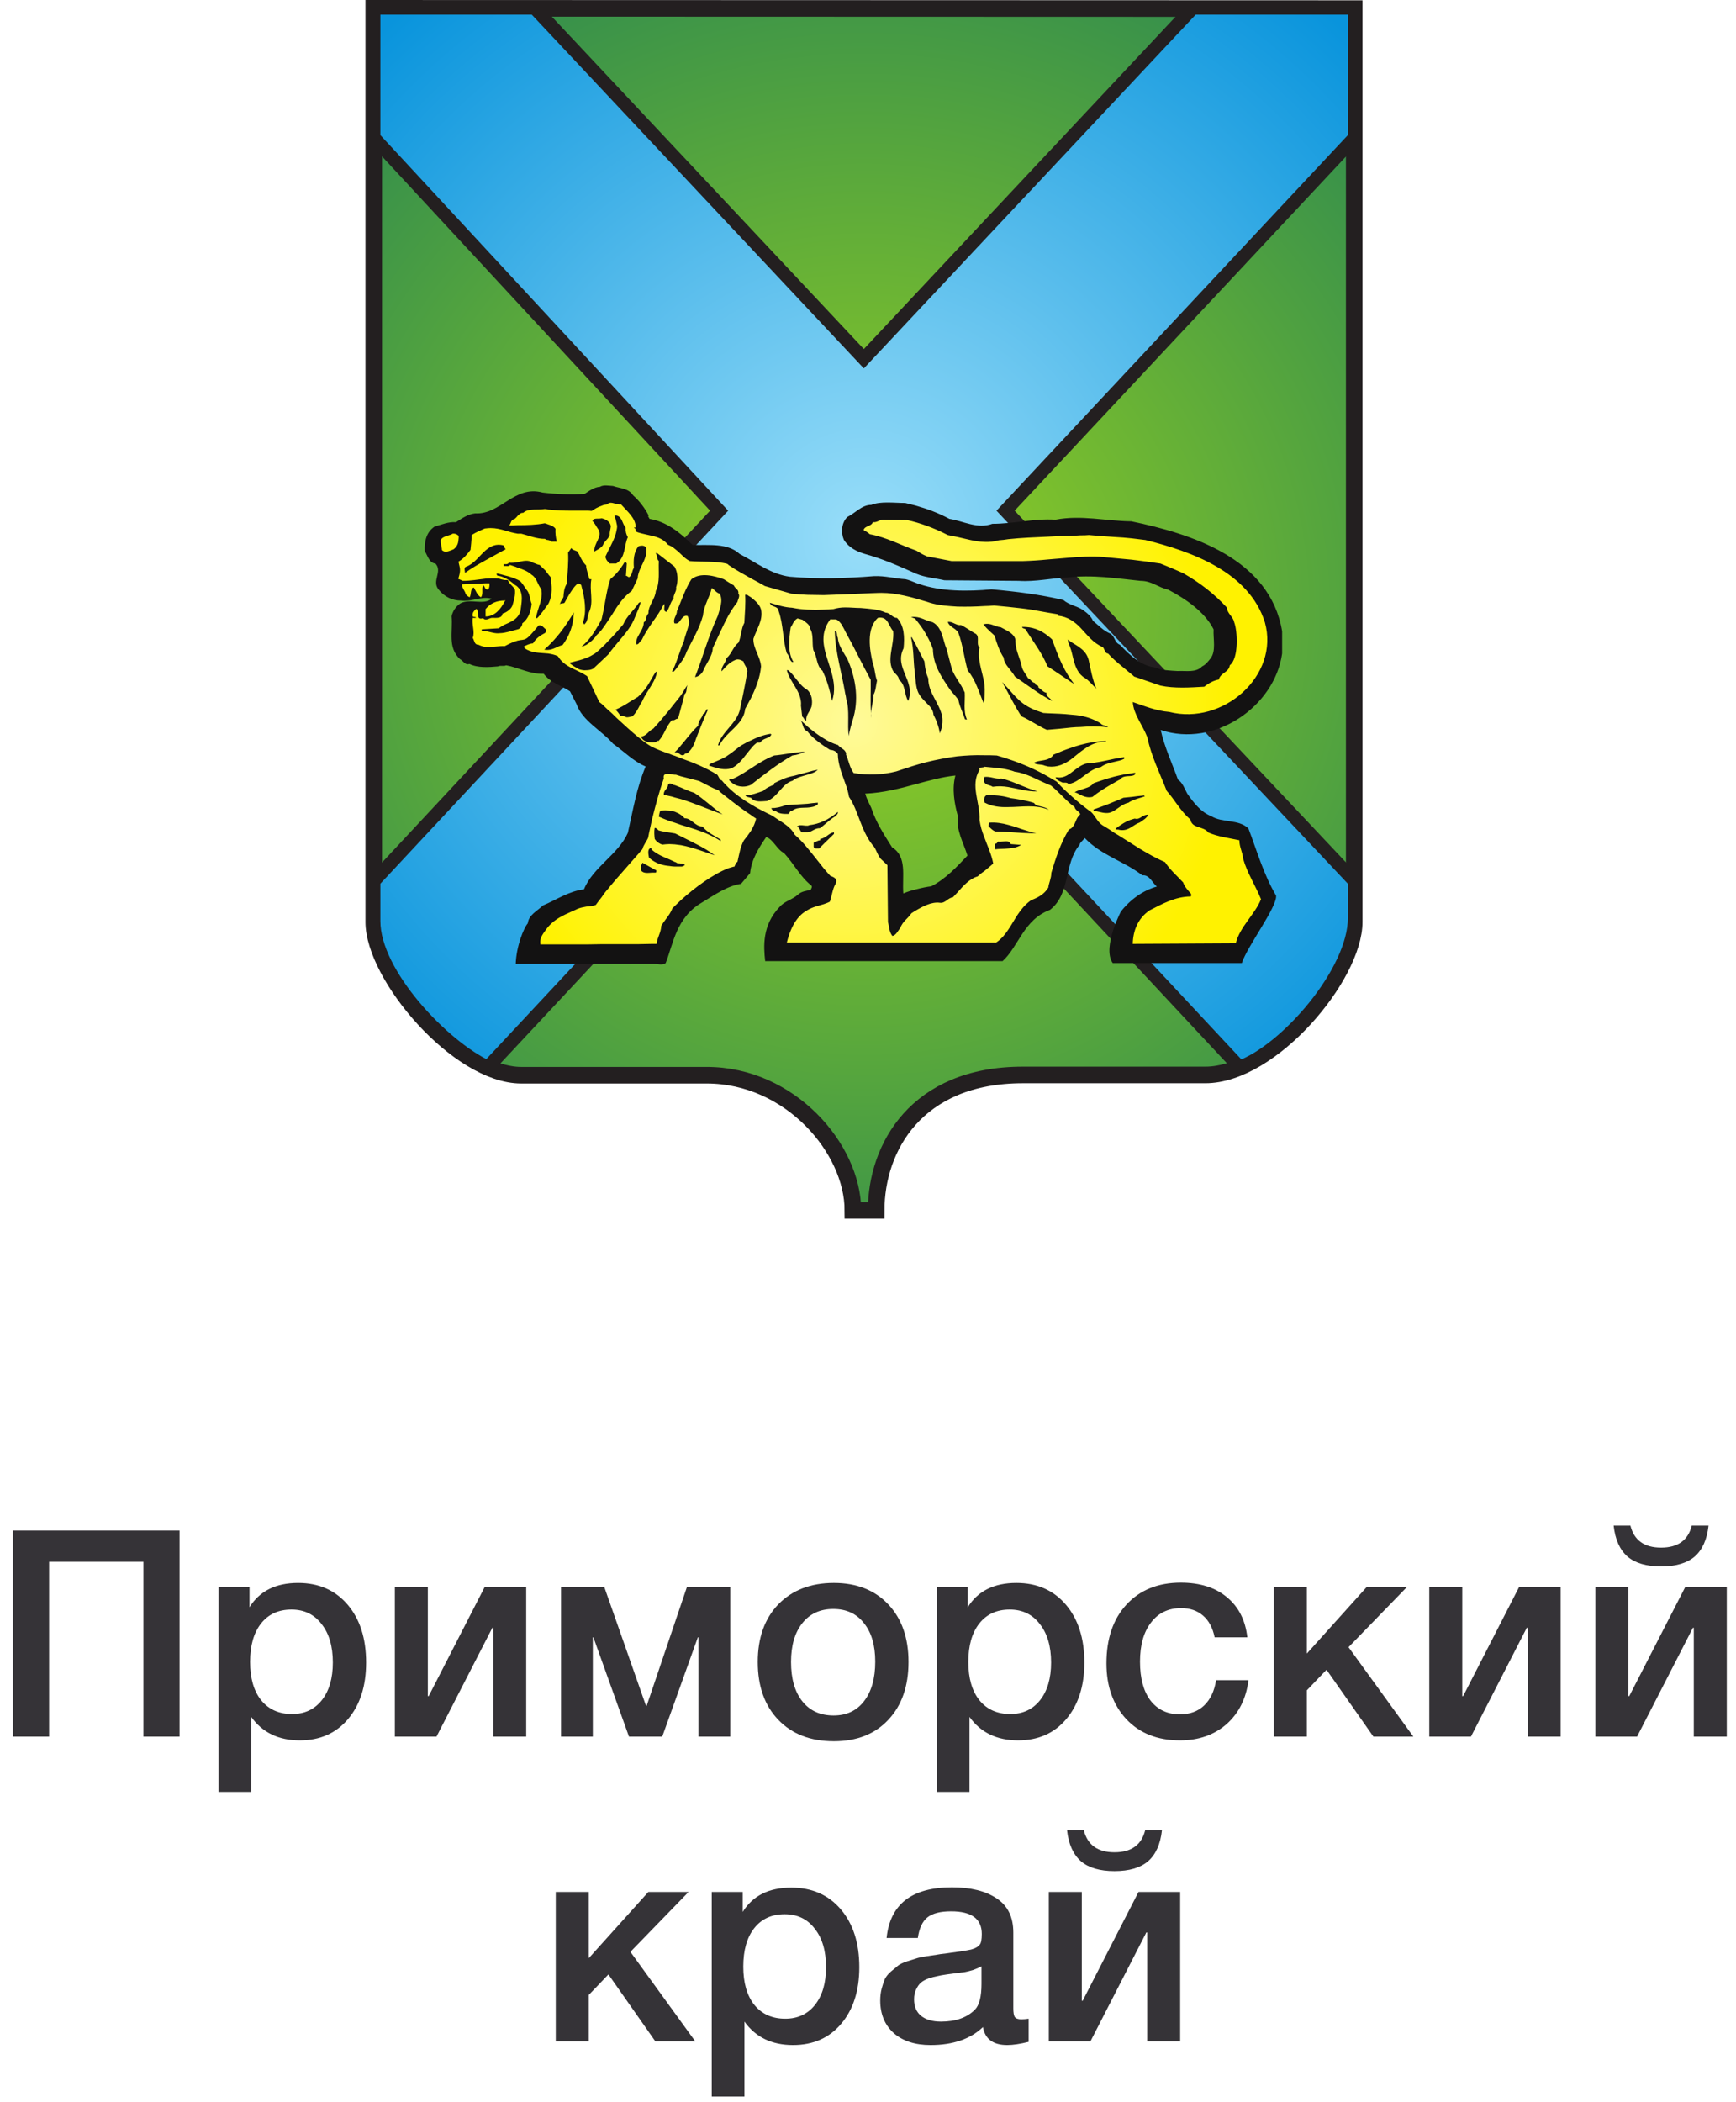 <svg width="114" height="138" viewBox="0 0 114 138" fill="none" xmlns="http://www.w3.org/2000/svg">
<path d="M11.793 100.472V114H9.418V102.524H3.224V114H0.849V100.472H11.793Z" fill="#353337"/>
<path d="M16.385 104.196V105.507C17.044 104.443 18.108 103.911 19.577 103.911C20.932 103.911 22.015 104.386 22.826 105.336C23.637 106.286 24.042 107.553 24.042 109.136C24.042 110.681 23.643 111.923 22.845 112.86C22.059 113.785 21.008 114.247 19.691 114.247C18.297 114.247 17.233 113.734 16.499 112.708V117.629H14.352V104.196H16.385ZM19.14 105.659C18.291 105.659 17.626 105.963 17.145 106.571C16.663 107.179 16.423 108.021 16.423 109.098C16.423 110.162 16.663 110.998 17.145 111.606C17.639 112.214 18.317 112.518 19.178 112.518C20.001 112.518 20.654 112.214 21.135 111.606C21.616 110.998 21.857 110.175 21.857 109.136C21.857 108.072 21.61 107.23 21.116 106.609C20.634 105.976 19.976 105.659 19.14 105.659Z" fill="#353337"/>
<path d="M28.665 114H25.929V104.196H28.095V111.34H28.152L31.819 104.196H34.555V114H32.389V106.856H32.332L28.665 114Z" fill="#353337"/>
<path d="M38.929 114H36.839V104.196H39.689L42.425 111.986H42.463L45.104 104.196H47.954V114H45.864V107.483H45.826L43.489 114H41.304L38.967 107.483H38.929V114Z" fill="#353337"/>
<path d="M54.758 103.911C56.253 103.911 57.444 104.38 58.33 105.317C59.217 106.254 59.66 107.515 59.66 109.098C59.66 110.694 59.217 111.961 58.33 112.898C57.456 113.835 56.266 114.304 54.758 114.304C53.225 114.304 52.01 113.835 51.11 112.898C50.211 111.961 49.761 110.694 49.761 109.098C49.761 107.515 50.211 106.254 51.11 105.317C52.022 104.38 53.238 103.911 54.758 103.911ZM56.734 106.552C56.253 105.931 55.581 105.621 54.72 105.621C53.859 105.621 53.181 105.931 52.687 106.552C52.193 107.173 51.946 108.021 51.946 109.098C51.946 110.2 52.193 111.061 52.687 111.682C53.181 112.303 53.865 112.613 54.739 112.613C55.588 112.613 56.253 112.303 56.734 111.682C57.228 111.049 57.475 110.181 57.475 109.079C57.475 108.002 57.228 107.16 56.734 106.552Z" fill="#353337"/>
<path d="M63.551 104.196V105.507C64.21 104.443 65.273 103.911 66.743 103.911C68.098 103.911 69.181 104.386 69.992 105.336C70.802 106.286 71.208 107.553 71.208 109.136C71.208 110.681 70.809 111.923 70.011 112.86C69.225 113.785 68.174 114.247 66.857 114.247C65.463 114.247 64.4 113.734 63.665 112.708V117.629H61.518V104.196H63.551ZM66.306 105.659C65.457 105.659 64.792 105.963 64.311 106.571C63.83 107.179 63.589 108.021 63.589 109.098C63.589 110.162 63.83 110.998 64.311 111.606C64.805 112.214 65.483 112.518 66.344 112.518C67.167 112.518 67.82 112.214 68.301 111.606C68.782 110.998 69.023 110.175 69.023 109.136C69.023 108.072 68.776 107.23 68.282 106.609C67.8 105.976 67.142 105.659 66.306 105.659Z" fill="#353337"/>
<path d="M81.987 110.295C81.835 111.498 81.354 112.461 80.543 113.183C79.732 113.892 78.713 114.247 77.484 114.247C76.015 114.247 74.843 113.785 73.969 112.86C73.095 111.923 72.658 110.7 72.658 109.193C72.658 107.572 73.095 106.286 73.969 105.336C74.856 104.373 76.046 103.892 77.541 103.892C78.795 103.892 79.802 104.209 80.562 104.842C81.335 105.475 81.784 106.356 81.911 107.483H79.764C79.637 106.862 79.384 106.387 79.004 106.058C78.624 105.729 78.143 105.564 77.56 105.564C76.724 105.564 76.065 105.881 75.584 106.514C75.103 107.135 74.862 107.99 74.862 109.079C74.862 110.168 75.09 111.017 75.546 111.625C76.015 112.233 76.661 112.537 77.484 112.537C78.13 112.537 78.656 112.347 79.061 111.967C79.479 111.574 79.745 111.017 79.859 110.295H81.987Z" fill="#353337"/>
<path d="M92.811 114H90.189L87.111 109.611L85.819 110.96V114H83.653V104.196H85.819V108.547L89.733 104.196H92.374L88.555 108.129L92.811 114Z" fill="#353337"/>
<path d="M96.594 114H93.858V104.196H96.024V111.34H96.081L99.748 104.196H102.484V114H100.318V106.856H100.261L96.594 114Z" fill="#353337"/>
<path d="M112.197 100.149C112.096 101.061 111.792 101.739 111.285 102.182C110.778 102.613 110.044 102.828 109.081 102.828C108.118 102.828 107.384 102.613 106.877 102.182C106.37 101.739 106.066 101.061 105.965 100.149H107.067C107.308 101.112 107.979 101.593 109.081 101.593C110.183 101.593 110.854 101.112 111.095 100.149H112.197ZM107.504 114H104.768V104.196H106.934V111.34H106.991L110.658 104.196H113.394V114H111.228V106.856H111.171L107.504 114Z" fill="#353337"/>
<path d="M45.654 134H43.032L39.954 129.611L38.662 130.96V134H36.496V124.196H38.662V128.547L42.576 124.196H45.217L41.398 128.129L45.654 134Z" fill="#353337"/>
<path d="M48.772 124.196V125.507C49.431 124.443 50.495 123.911 51.964 123.911C53.319 123.911 54.402 124.386 55.213 125.336C56.024 126.286 56.429 127.553 56.429 129.136C56.429 130.681 56.03 131.923 55.232 132.86C54.447 133.785 53.395 134.247 52.078 134.247C50.685 134.247 49.621 133.734 48.886 132.708V137.629H46.739V124.196H48.772ZM51.527 125.659C50.678 125.659 50.013 125.963 49.532 126.571C49.051 127.179 48.81 128.021 48.81 129.098C48.81 130.162 49.051 130.998 49.532 131.606C50.026 132.214 50.704 132.518 51.565 132.518C52.388 132.518 53.041 132.214 53.522 131.606C54.003 130.998 54.244 130.175 54.244 129.136C54.244 128.072 53.997 127.23 53.503 126.609C53.022 125.976 52.363 125.659 51.527 125.659Z" fill="#353337"/>
<path d="M58.221 127.217C58.449 125 59.881 123.892 62.515 123.892C63.744 123.892 64.719 124.133 65.441 124.614C66.176 125.095 66.543 125.843 66.543 126.856V131.834C66.543 132.113 66.575 132.303 66.638 132.404C66.714 132.505 66.854 132.556 67.056 132.556C67.208 132.556 67.373 132.543 67.55 132.518V134.038C66.993 134.177 66.524 134.247 66.144 134.247C65.22 134.247 64.688 133.854 64.548 133.069C63.725 133.854 62.579 134.247 61.109 134.247C60.096 134.247 59.292 133.987 58.696 133.468C58.101 132.936 57.803 132.22 57.803 131.321C57.803 131.042 57.835 130.783 57.898 130.542C57.962 130.301 58.031 130.092 58.107 129.915C58.196 129.738 58.329 129.573 58.506 129.421C58.696 129.269 58.848 129.142 58.962 129.041C59.089 128.94 59.285 128.845 59.551 128.756C59.83 128.667 60.033 128.604 60.159 128.566C60.299 128.515 60.533 128.465 60.862 128.414C61.192 128.363 61.407 128.332 61.508 128.319C61.622 128.294 61.85 128.262 62.192 128.224C62.965 128.123 63.491 128.04 63.769 127.977C64.048 127.901 64.238 127.793 64.339 127.654C64.428 127.553 64.472 127.318 64.472 126.951C64.472 125.963 63.801 125.469 62.458 125.469C61.749 125.469 61.23 125.602 60.9 125.868C60.571 126.134 60.362 126.584 60.273 127.217H58.221ZM64.453 129.079C64.289 129.168 64.099 129.25 63.883 129.326C63.668 129.389 63.491 129.434 63.351 129.459C63.225 129.472 63.016 129.497 62.724 129.535C62.446 129.573 62.262 129.598 62.173 129.611C61.907 129.649 61.698 129.687 61.546 129.725C61.394 129.75 61.204 129.801 60.976 129.877C60.761 129.953 60.59 130.048 60.463 130.162C60.349 130.263 60.248 130.409 60.159 130.599C60.071 130.776 60.026 130.992 60.026 131.245C60.026 131.714 60.178 132.075 60.482 132.328C60.799 132.581 61.236 132.708 61.793 132.708C62.756 132.708 63.497 132.448 64.016 131.929C64.308 131.638 64.453 131.074 64.453 130.238V129.079Z" fill="#353337"/>
<path d="M76.303 120.149C76.202 121.061 75.898 121.739 75.391 122.182C74.884 122.613 74.15 122.828 73.187 122.828C72.224 122.828 71.49 122.613 70.983 122.182C70.476 121.739 70.172 121.061 70.071 120.149H71.173C71.414 121.112 72.085 121.593 73.187 121.593C74.289 121.593 74.96 121.112 75.201 120.149H76.303ZM71.61 134H68.874V124.196H71.04V131.34H71.097L74.764 124.196H77.5V134H75.334V126.856H75.277L71.61 134Z" fill="#353337"/>
<g clip-path="url(#clip0_4_2)">
<path d="M24.544 60.521C24.544 64.048 30.088 70.582 34.228 70.582H46.413C51.885 70.582 56.007 75.407 56.007 79.456H57.537C57.537 75.352 60.166 70.565 67.168 70.565H79.156C83.51 70.565 88.929 64.048 88.929 60.521V0.564L24.544 0.545V60.521Z" fill="url(#paint0_radial_4_2)"/>
<path d="M24.544 60.521C24.544 64.048 30.088 70.582 34.227 70.582H46.413C51.885 70.582 56.007 75.407 56.007 79.456H57.537C57.537 75.352 60.166 70.565 67.168 70.565H79.156C83.51 70.565 88.929 64.048 88.929 60.521V0.565L24.544 0.545V60.521Z" stroke="#231F20" stroke-width="1.089" stroke-miterlimit="22.926"/>
<path d="M78.329 0.528L56.727 23.549L35.11 0.528H24.544V9.041L47.223 33.522L24.544 57.839V60.466C24.544 63.941 29.116 68.71 32.033 70.06L56.727 43.619L81.406 70.06C84.501 68.927 88.947 63.778 88.947 60.269V57.839L66.033 33.522L88.947 9.041V0.528H78.329Z" fill="url(#paint1_radial_4_2)"/>
<path d="M81.406 70.06C84.501 68.927 88.947 63.778 88.947 60.269V57.839L66.033 33.523L88.947 9.041V0.528H78.328L56.727 23.549L35.11 0.528H24.544V9.041L47.223 33.523L24.544 57.839V60.467C24.544 63.941 29.116 68.71 32.033 70.06L56.727 43.619L81.406 70.06Z" stroke="#231F20" stroke-width="0.87" stroke-miterlimit="22.926"/>
<path fill-rule="evenodd" clip-rule="evenodd" d="M60.166 37.662V33.198C59.931 33.143 59.697 33.071 59.446 33.018C58.726 33.018 57.824 32.89 57.214 33.143C56.584 33.143 56.169 33.683 55.647 33.935C55.252 34.313 55.215 34.96 55.413 35.43C55.737 35.952 56.259 36.205 56.799 36.365C57.969 36.69 58.942 37.122 60.004 37.59C60.057 37.625 60.111 37.642 60.166 37.662ZM41.572 32.513C41.284 32.045 40.707 32.063 40.257 31.901C39.969 31.883 39.627 31.811 39.395 31.956C39.017 31.973 38.692 32.226 38.387 32.423C37.468 32.475 36.546 32.445 35.632 32.333C33.778 31.829 32.878 33.79 31.203 33.7C30.718 33.755 30.341 34.025 29.943 34.278C29.441 34.24 29.008 34.44 28.541 34.566C27.981 34.943 27.873 35.537 27.893 36.167C28.091 36.51 28.199 36.96 28.594 36.995C29.081 37.517 28.341 38.13 28.793 38.687C29.171 39.172 29.691 39.425 30.286 39.425C31.006 39.514 31.6 39.119 32.283 39.3C31.744 39.767 30.843 39.245 30.213 39.622C29.931 39.82 29.732 40.116 29.656 40.452C29.746 41.494 29.386 42.484 30.196 43.259C30.413 43.366 30.538 43.691 30.826 43.584C31.366 43.853 32.103 43.798 32.698 43.746C32.896 43.656 33.058 43.764 33.238 43.673C34.048 43.816 34.805 44.266 35.705 44.231C36.154 44.826 36.873 45.006 37.432 45.383L37.864 46.229C38.242 47.328 39.52 47.956 40.257 48.821C40.977 49.325 41.607 49.99 42.399 50.315C41.807 51.7 41.572 53.177 41.23 54.672C40.599 56.092 38.925 56.939 38.35 58.379C37.342 58.504 36.55 59.064 35.65 59.441C35.29 59.801 34.715 60.052 34.66 60.611C34.39 60.916 33.903 62.123 33.868 63.276H42.939C43.246 63.276 43.499 63.383 43.714 63.221C44.201 61.996 44.399 60.234 46.071 59.261C46.881 58.774 47.764 58.144 48.663 58.019L49.258 57.317C49.348 56.417 49.815 55.679 50.32 54.94C50.805 55.139 51.003 55.752 51.49 56.002C52.12 56.687 52.552 57.552 53.253 58.109C53.38 58.199 53.272 58.325 53.235 58.414C52.947 58.486 52.642 58.504 52.408 58.721C52.03 59.064 51.508 59.152 51.183 59.549C50.05 60.737 50.14 62.123 50.248 63.093H60.166V58.379C59.877 58.445 59.593 58.535 59.319 58.649C59.229 57.514 59.589 56.237 58.581 55.624C58.059 54.797 57.519 53.97 57.214 53.032C57.069 52.727 56.907 52.421 56.817 52.098C58.024 52.043 59.121 51.755 60.166 51.468V38.272C59.931 38.182 59.714 38.075 59.464 38.022C58.762 37.985 58.132 37.787 57.374 37.822C55.612 37.967 53.685 38.022 51.868 37.86C50.626 37.697 49.653 36.922 48.573 36.365C47.764 35.627 46.576 35.807 45.478 35.772C44.669 34.96 43.767 34.24 42.652 34.06C42.634 33.971 42.509 33.898 42.597 33.845C42.364 33.377 41.986 32.873 41.572 32.513V32.513ZM60.166 38.272C60.237 38.292 60.309 38.327 60.382 38.345C61.804 38.832 63.549 38.832 65.116 38.687C66.736 38.832 68.32 39.03 69.83 39.389C70.227 39.732 70.713 39.767 71.127 40.054C71.38 40.234 71.65 40.452 71.775 40.757C72.135 41.045 72.46 41.404 72.855 41.567C73.215 41.712 73.162 42.179 73.54 42.324C74.205 43.026 74.924 43.709 75.861 43.816C76.311 44.016 76.834 44.016 77.337 44.051C77.896 44.016 78.526 44.179 78.939 43.746C79.174 43.636 79.336 43.421 79.479 43.241C79.876 42.756 79.659 41.944 79.694 41.315C79.119 40.164 77.841 39.3 76.707 38.705C76.041 38.562 75.645 38.13 74.889 38.13C73.325 37.967 71.722 37.715 70.083 37.912C69.02 37.95 68.013 38.202 66.897 38.13L62.019 38.092C61.426 37.95 60.759 37.912 60.166 37.662V33.198C60.921 33.413 61.641 33.683 62.344 34.06C63.279 34.205 64.179 34.745 65.168 34.385C66.59 34.385 67.887 34.025 69.31 34.115C71.002 33.79 72.622 34.205 74.295 34.223C78.273 35.05 83.403 36.672 84.195 41.442V42.899C83.71 46.373 79.766 49.108 76.221 47.921C76.474 49.055 76.959 50.081 77.356 51.178C77.661 51.378 77.787 51.772 77.966 52.098C78.381 52.69 78.866 53.32 79.533 53.572C80.288 54.04 81.316 53.752 81.981 54.382C82.539 55.842 82.971 57.389 83.798 58.794C83.888 59.512 81.891 62.141 81.549 63.221H73.072C72.315 62.159 73.773 59.531 73.594 59.854C74.205 59.064 75.052 58.452 75.969 58.199C75.662 57.947 75.484 57.407 75.015 57.461C73.809 56.525 72.333 56.165 71.235 55.012C71.11 55.174 70.893 55.337 70.893 55.462C69.85 56.705 70.318 58.667 68.95 59.729C67.221 60.359 66.88 62.159 65.836 63.093H60.166V58.379C60.507 58.289 60.849 58.217 61.156 58.181C62.126 57.677 62.848 56.885 63.531 56.165C63.279 55.337 62.776 54.51 62.901 53.572C62.669 52.745 62.506 51.772 62.739 50.91C61.876 51 61.047 51.233 60.166 51.468V38.272Z" fill="#131212"/>
<path d="M39.934 33.053V34.223C40.024 34.295 40.096 34.403 40.114 34.548C40.096 34.745 40.024 34.907 40.041 35.122C40.01 35.19 39.974 35.257 39.934 35.32V36.167C40.149 35.735 40.402 35.302 40.492 34.798V34.367C40.456 34.187 40.419 34.025 40.347 33.845H40.492V33.09C40.361 33.054 40.231 33.003 40.111 33.003C40.048 33.001 39.986 33.019 39.934 33.053V33.053ZM39.879 33.108C39.754 33.125 39.627 33.143 39.519 33.198V34.025C39.664 34.06 39.825 34.116 39.934 34.223V33.053L39.879 33.108ZM40.492 33.845C40.869 33.935 40.852 34.367 41.086 34.637C41.067 34.89 41.122 35.07 41.229 35.267C40.977 35.79 41.086 36.599 40.492 36.977V37.625C40.689 37.409 40.869 37.157 41.014 36.905C41.086 36.87 41.139 36.94 41.159 36.995L41.104 37.805C41.148 37.797 41.184 37.821 41.217 37.845C41.263 37.879 41.304 37.912 41.357 37.859C41.537 37.679 41.499 37.445 41.627 37.282C41.589 36.797 41.607 36.24 41.931 35.86V34.96C41.877 34.943 41.824 34.925 41.769 34.89C41.734 34.835 41.769 34.672 41.627 34.655C41.648 34.62 41.678 34.623 41.706 34.624C41.722 34.626 41.738 34.627 41.751 34.62C41.734 33.99 41.194 33.575 40.779 33.108C40.689 33.125 40.582 33.108 40.492 33.09V33.845ZM38.855 33.54C38.747 33.522 38.62 33.522 38.512 33.522V37.319C38.567 37.556 38.633 37.791 38.71 38.022H38.835C38.692 38.742 38.997 39.515 38.692 40.164C38.602 40.362 38.602 40.612 38.512 40.812V42.144C38.907 41.729 39.214 41.19 39.484 40.704C39.502 40.667 39.502 40.632 39.519 40.595V35.88C39.377 36.023 39.214 36.095 39.034 36.205C38.979 35.645 39.591 35.249 39.287 34.745C39.142 34.548 39.07 34.35 38.907 34.205C38.962 33.971 39.287 34.08 39.502 34.025H39.519V33.198C39.287 33.27 39.07 33.396 38.855 33.54V33.54ZM34.355 33.666C34.21 33.648 34.103 33.755 33.993 33.863V34.475C34.608 34.475 35.2 34.458 35.775 34.35C35.83 34.367 35.902 34.386 35.992 34.423V33.45C35.92 33.432 35.847 33.413 35.775 33.413C35.307 33.503 34.715 33.341 34.355 33.666V33.666ZM35.992 34.423C36.154 34.475 36.37 34.548 36.477 34.71C36.46 34.998 36.497 35.32 36.567 35.555H36.208C36.154 35.483 36.065 35.465 35.992 35.448V37.679C36.027 37.752 36.1 37.805 36.154 37.877C36.244 38.454 36.297 39.03 36.045 39.569C36.027 39.604 36.01 39.622 35.992 39.659V42.414C36.532 41.891 37 41.297 37.414 40.632L37.539 40.434V38.777C37.359 39.03 37.215 39.317 37.072 39.569C36.982 39.642 36.837 39.569 36.765 39.677C36.819 39.444 36.927 39.372 37 39.192C37.017 38.885 37.054 38.58 37.215 38.327C37.27 37.661 37.342 36.87 37.305 36.275L37.522 35.97C37.522 35.987 37.522 35.987 37.539 36.005V33.522C37.023 33.526 36.506 33.501 35.992 33.45V34.423ZM37.539 33.522V36.005C37.612 36.113 37.792 36.13 37.917 36.205C38.097 36.492 38.205 36.852 38.494 37.122C38.494 37.192 38.494 37.247 38.512 37.319V33.522H37.539ZM33.778 34.08C33.526 34.098 33.563 34.423 33.418 34.493C33.598 34.493 33.795 34.493 33.993 34.475V33.863C33.931 33.944 33.858 34.017 33.778 34.08V34.08ZM57.322 34.278C57.195 34.583 56.799 34.493 56.709 34.798C56.854 34.87 56.997 34.96 57.124 35.07C58.204 35.267 59.157 35.79 60.184 36.15C60.489 36.33 60.544 36.383 60.849 36.51V34.512C60.436 34.367 59.986 34.223 59.536 34.133L57.987 34.115C57.754 34.115 57.592 34.313 57.322 34.278V34.278ZM40.492 34.798C40.51 34.71 40.527 34.62 40.527 34.53C40.51 34.475 40.51 34.423 40.492 34.367V34.798ZM60.849 36.51C60.867 36.527 60.886 36.527 60.903 36.527L62.486 36.832H62.866V35.249C62.648 35.213 62.451 35.16 62.236 35.122C61.787 34.889 61.324 34.686 60.849 34.512V36.51ZM31.888 34.69V36.13C32.213 35.86 32.572 35.663 33.075 35.807L33.13 35.952V34.817C32.845 34.736 32.549 34.665 32.221 34.665C32.114 34.665 32.003 34.673 31.888 34.69ZM31.798 34.71C31.456 34.87 31.348 34.89 30.97 35.122C30.988 35.302 30.898 36.077 30.898 36.095C30.683 36.383 30.43 36.69 30.105 36.87C30.196 37.302 30.285 37.392 30.105 37.95V38.002L30.393 38.13C30.916 38.13 31.403 38.039 31.888 37.985V36.779C31.438 37.032 30.988 37.282 30.538 37.607C30.538 37.499 30.43 37.247 30.628 37.192C31.133 37.012 31.474 36.492 31.888 36.13V34.69C31.87 34.69 31.833 34.69 31.798 34.71V34.71ZM33.13 35.952L33.148 35.97L33.203 36.06C33.182 36.078 33.157 36.09 33.13 36.095V37.032C33.237 37.05 33.365 37.032 33.418 36.94C33.616 36.96 33.815 36.94 33.993 36.905V35.032C33.688 34.98 33.418 34.907 33.13 34.817V35.952ZM41.931 35.86C42.184 35.772 42.454 35.807 42.454 36.113C42.454 36.707 42.076 37.122 41.931 37.642V39.587C41.986 39.569 42.022 39.515 42.076 39.532C42.022 39.695 41.986 39.821 41.931 39.965V41.712C42.076 41.442 42.274 41.189 42.274 40.847C42.454 40.794 42.399 40.434 42.579 40.272C42.579 39.965 42.706 39.731 42.831 39.479V35.177C42.544 35.105 42.219 35.05 41.931 34.96V35.86ZM29.728 35.032C29.531 35.177 29.081 35.16 28.936 35.465C28.936 35.717 29.008 35.915 29.026 36.095H29.008C29.241 36.347 29.566 36.13 29.783 36.06C29.998 35.897 30.088 35.699 30.105 35.465V35.16C30.011 35.081 29.917 35.029 29.786 35.029C29.767 35.029 29.748 35.031 29.728 35.032V35.032ZM33.993 35.032V36.905C34.335 36.832 34.677 36.725 35.002 36.94C35.145 36.977 35.272 37.067 35.435 37.085L35.847 37.482C35.885 37.555 35.934 37.621 35.992 37.679V35.448C35.92 35.448 35.847 35.43 35.794 35.375C35.217 35.375 34.75 35.16 34.228 35.032H33.993ZM70.965 35.142V36.563C71.38 36.527 71.775 36.527 72.207 36.545C72.532 36.58 72.855 36.599 73.179 36.635V35.249C72.622 35.213 72.062 35.177 71.505 35.122C71.325 35.142 71.145 35.142 70.965 35.142ZM70.335 35.177V36.599C70.552 36.58 70.749 36.563 70.965 36.563V35.142C70.749 35.16 70.552 35.16 70.335 35.177ZM30.105 35.16V35.465C30.123 35.375 30.123 35.267 30.123 35.16H30.105ZM68.823 35.23V36.725C69.327 36.69 69.83 36.635 70.335 36.599V35.177C69.83 35.177 69.327 35.195 68.823 35.23V35.23ZM42.831 39.479C42.939 39.262 43.049 39.047 43.066 38.795C43.354 38.237 43.228 37.482 43.264 36.832C43.102 36.69 43.191 36.455 43.049 36.312H43.156L43.966 36.94V35.807C43.929 35.79 43.893 35.772 43.857 35.752C43.589 35.412 43.228 35.267 42.831 35.177V39.479ZM66.213 35.393V36.832H67.185C67.732 36.815 68.278 36.78 68.823 36.725V35.23C67.96 35.267 67.078 35.302 66.213 35.393V35.393ZM73.179 36.635L74.332 36.742V35.34C73.948 35.299 73.564 35.269 73.179 35.249V36.635ZM62.866 36.832H64.631V35.572C64.036 35.555 63.441 35.375 62.866 35.249V36.832ZM39.591 35.79C39.572 35.823 39.548 35.853 39.519 35.88V40.595C39.682 39.929 39.772 39.192 39.934 38.507V36.887C39.844 36.797 39.789 36.707 39.754 36.545C39.807 36.42 39.879 36.293 39.934 36.167V35.32C39.807 35.483 39.664 35.59 39.591 35.79V35.79ZM74.332 36.742C74.962 36.815 75.592 36.905 76.204 36.995C76.706 37.193 77.204 37.403 77.696 37.625C78.794 38.255 79.713 38.957 80.576 39.894C80.576 40.272 80.991 40.487 81.046 40.847C81.261 41.369 81.368 43.223 80.756 43.673C80.703 44.141 80.146 44.158 80.038 44.608C79.713 44.663 79.371 44.843 79.083 45.078C78.184 45.131 77.104 45.203 76.204 45.006L74.474 44.411C74.439 44.376 74.386 44.321 74.332 44.286V50.765C74.404 50.748 74.474 50.73 74.547 50.73V50.818C74.494 50.891 74.421 50.91 74.332 50.928V52.312C74.602 52.277 74.871 52.24 75.142 52.222C75.142 52.24 75.159 52.258 75.177 52.277C74.924 52.368 74.602 52.438 74.332 52.565V53.789C74.404 53.772 74.457 53.752 74.512 53.735C74.72 53.794 74.84 53.706 74.979 53.618C75.092 53.546 75.217 53.475 75.411 53.482C75.267 53.735 75.105 53.807 74.854 53.987C74.654 54.06 74.494 54.167 74.332 54.274V55.389C75.034 55.842 75.734 56.255 76.509 56.597C76.814 57.082 77.319 57.514 77.696 57.929C77.787 58.217 78.021 58.451 78.219 58.684C78.201 58.739 78.256 58.811 78.184 58.847C77.156 58.864 76.329 59.334 75.484 59.764C74.727 60.286 74.404 61.096 74.386 61.961L81.153 61.924C81.406 60.844 82.431 59.999 82.808 59.026C82.413 58.072 81.891 57.282 81.638 56.38C81.603 55.949 81.386 55.607 81.386 55.157C80.703 55.012 79.966 54.922 79.353 54.652C79.011 54.202 78.291 54.419 78.166 53.789C77.536 53.267 77.139 52.493 76.617 51.918C76.131 50.675 75.609 49.667 75.339 48.388C75.034 47.596 74.439 46.895 74.386 46.086C75.177 46.353 75.914 46.661 76.779 46.733C80.308 47.633 84.051 44.356 83.061 40.847C82.018 37.553 78.273 36.205 75.214 35.448C74.924 35.412 74.637 35.375 74.332 35.34V36.742ZM65.6 35.465C65.285 35.554 64.958 35.59 64.631 35.572V36.832H66.213V35.393C66.016 35.43 65.818 35.447 65.6 35.465V35.465ZM43.966 36.94L44.288 37.192C44.309 37.212 44.309 37.212 44.309 37.23V36.023C44.201 35.932 44.091 35.86 43.966 35.807V36.94ZM44.309 37.23C44.523 37.589 44.541 38.165 44.398 38.562C44.434 38.705 44.361 38.832 44.309 38.957V40.559C44.361 40.415 44.451 40.307 44.451 40.127C44.541 39.912 44.631 39.695 44.721 39.462V36.383C44.596 36.257 44.451 36.13 44.309 36.023V37.23ZM31.888 36.779V37.985C32.175 37.967 32.465 37.95 32.77 37.985C32.878 38.022 33.003 38.057 33.13 38.075V37.932C32.986 37.859 32.823 37.805 32.662 37.787C32.608 37.732 32.608 37.679 32.625 37.642C32.788 37.679 32.968 37.715 33.13 37.769V37.157H33.075V37.032H33.13V36.095C32.715 36.33 32.303 36.545 31.888 36.779ZM44.721 39.462C44.919 38.957 45.118 38.472 45.406 38.022C46.001 37.553 46.918 37.805 47.529 38.022L47.836 38.219V37.085C47.818 37.05 47.781 37.032 47.746 37.012C46.991 36.815 46.109 36.905 45.298 36.832C45.081 36.725 44.901 36.563 44.721 36.383V39.462ZM39.934 38.507C39.987 38.345 40.024 38.183 40.077 38.022C40.222 37.895 40.366 37.769 40.492 37.625V36.977C40.474 36.977 40.474 36.995 40.456 36.995H40.041L39.934 36.887V38.507ZM47.836 38.219L48.196 38.435C48.25 38.633 48.538 38.687 48.483 38.957C48.628 39.12 48.448 39.354 48.428 39.515C48.213 39.785 48.015 40.092 47.836 40.397V43.079C48.088 42.791 48.178 42.432 48.501 42.179C48.681 41.764 48.663 41.279 48.88 40.884C48.915 40.272 48.97 39.569 48.933 39.047H49.06C49.132 39.102 49.221 39.154 49.312 39.209V37.967C48.808 37.679 48.303 37.409 47.836 37.085V38.219ZM33.257 37.158C33.213 37.155 33.169 37.152 33.13 37.157V37.769C33.427 37.835 33.716 37.931 33.993 38.057V37.264C33.833 37.192 33.653 37.14 33.49 37.085C33.453 37.172 33.355 37.165 33.257 37.158ZM33.993 38.057C34.048 38.092 34.103 38.112 34.155 38.147C34.3 38.292 34.39 38.435 34.553 38.687C34.805 38.939 34.785 39.334 34.912 39.642C34.858 40.127 34.715 40.612 34.3 40.919C34.3 41.082 34.175 41.244 34.048 41.297C34.03 41.297 34.013 41.314 33.993 41.314V42.054C34.533 41.927 34.462 42.179 35.362 41.064C35.595 40.992 35.705 41.224 35.847 41.314C35.847 41.387 35.865 41.494 35.794 41.549C35.488 41.712 35.2 41.891 35.002 42.234C34.767 42.251 34.587 42.341 34.39 42.449C34.42 42.481 34.445 42.517 34.462 42.557C34.912 42.881 35.452 42.844 35.992 42.899V42.664C35.902 42.664 35.83 42.664 35.74 42.647C35.83 42.574 35.902 42.484 35.992 42.414V39.659C35.775 39.947 35.525 40.344 35.255 40.595L35.2 40.542C35.307 39.912 35.685 39.334 35.542 38.669C35.29 38.362 35.255 37.932 34.912 37.732C34.66 37.499 34.335 37.372 33.993 37.264V38.057ZM41.877 37.967L41.482 38.795C41.067 39.084 40.779 39.462 40.492 39.874V41.494C40.636 41.334 40.779 41.154 40.924 40.992C41.159 40.434 41.607 40.092 41.931 39.604V37.642C41.896 37.747 41.878 37.857 41.877 37.967V37.967ZM33.13 38.075H33.345C33.472 38.382 33.688 38.454 33.815 38.705C33.85 39.084 33.76 39.372 33.67 39.677C33.616 39.929 33.365 40.127 33.13 40.234V41.009C33.455 40.865 33.778 40.739 33.993 40.469V38.525C33.941 38.473 33.881 38.431 33.815 38.4C33.598 38.202 33.383 38.039 33.13 37.932V38.075ZM30.088 38.002H30.105V37.95C30.105 37.967 30.105 37.985 30.088 38.002ZM49.312 39.209C49.581 39.424 49.888 39.677 49.978 40.019C50.123 40.722 49.673 41.314 49.473 41.944C49.473 42.611 49.923 43.096 49.978 43.746C49.905 44.501 49.635 45.166 49.312 45.833V48.605C49.708 48.406 50.123 48.246 50.59 48.173C50.733 48.226 50.573 48.281 50.573 48.353C50.355 48.478 50.05 48.516 49.923 48.748C49.892 48.757 49.854 48.754 49.817 48.752C49.768 48.75 49.72 48.747 49.69 48.768C49.546 48.875 49.419 49.002 49.312 49.145V50.441C49.78 50.135 50.248 49.828 50.84 49.595C51.47 49.54 52.192 49.378 52.858 49.343C52.588 49.47 52.372 49.558 52.03 49.595C51.112 50.117 50.175 50.838 49.312 51.521V52.168C49.581 52.115 49.851 52.007 50.123 51.918C50.303 51.72 50.59 51.61 50.84 51.503V51.413C51.273 51.198 51.633 51.018 52.138 50.928C52.443 50.855 52.733 50.765 53.02 50.693V48.011C53.02 47.993 53.02 47.993 53.002 47.993C52.711 47.912 52.739 47.484 52.579 47.292L52.515 47.236C52.539 47.251 52.561 47.27 52.579 47.292C52.724 47.418 52.878 47.547 53.02 47.688V46.913C52.965 47.038 52.93 47.166 52.947 47.308C52.805 47.291 52.805 47.111 52.678 47.038L52.588 46.246H52.605C52.623 45.365 51.85 44.753 51.67 43.996H51.76C52.227 44.376 52.48 44.986 53.002 45.276C53.02 45.276 53.02 45.293 53.02 45.293V40.937C52.93 40.847 52.805 40.775 52.695 40.684L52.372 40.595C52.102 40.739 52.065 40.992 51.922 41.19C51.815 41.944 51.705 42.791 52.102 43.457H52.012C51.815 43.314 51.867 43.079 51.67 42.881C51.4 42.036 51.453 41.027 51.13 40.109C51.093 39.749 50.643 39.894 50.553 39.569C51.04 39.714 51.508 39.874 52.012 39.894C52.344 39.962 52.681 40.004 53.02 40.019V39.047C52.678 39.03 52.317 39.012 51.975 38.974L50.23 38.472C49.923 38.292 49.618 38.13 49.312 37.967V39.209ZM37.539 38.777V40.434L37.684 40.199C37.667 40.542 37.63 40.847 37.539 41.154V43.474C37.864 43.386 38.205 43.314 38.512 43.187V42.324C38.404 42.377 38.297 42.432 38.187 42.449C38.297 42.359 38.404 42.251 38.512 42.144V40.812C38.477 40.884 38.422 40.937 38.367 40.992L38.278 40.865C38.549 40.127 38.386 39.227 38.187 38.489C38.187 38.362 38.062 38.327 37.954 38.292C37.792 38.431 37.652 38.595 37.539 38.777V38.777ZM31.888 38.292V38.652C31.923 38.687 31.978 38.705 32.068 38.687C32.141 38.58 32.158 38.417 32.141 38.292H31.888ZM30.34 38.362C30.34 38.58 30.483 38.742 30.555 38.902C30.573 39.047 30.718 39.154 30.843 39.209C30.97 38.974 30.863 38.669 31.113 38.562C31.24 38.777 31.348 39.084 31.583 39.209C31.763 38.974 31.6 38.633 31.726 38.417C31.816 38.472 31.833 38.58 31.888 38.652V38.292L30.34 38.362ZM33.993 40.469C34.065 40.379 34.12 40.272 34.175 40.127C34.228 39.642 34.425 38.939 33.993 38.525V40.469ZM46.161 40.415C45.928 41.262 45.478 41.999 45.101 42.756C45.014 43.014 44.886 43.257 44.721 43.474V45.636C44.739 45.616 44.739 45.599 44.757 45.581C44.901 45.383 44.991 45.149 45.154 44.968C45.046 45.149 45.136 45.454 44.956 45.563C44.883 45.851 44.811 46.156 44.721 46.463V48.928C45.081 48.516 45.388 48.066 45.856 47.633C45.821 47.328 46.109 47.146 46.161 46.876C46.306 46.841 46.341 46.643 46.413 46.553L46.486 46.589C46.198 47.219 45.963 47.848 45.711 48.478C45.604 48.838 45.459 49.163 45.154 49.433C45.081 49.47 44.974 49.433 44.938 49.54C44.906 49.561 44.87 49.573 44.832 49.577C44.794 49.58 44.756 49.573 44.721 49.558V49.775C45.531 50.063 46.341 50.388 47.098 50.855C47.206 50.98 47.241 51.198 47.403 51.233C47.529 51.395 47.691 51.557 47.836 51.7V50.478C47.421 50.548 46.971 50.388 46.575 50.261C46.575 50.188 46.611 50.135 46.666 50.135C46.971 49.99 47.511 49.811 47.836 49.558V48.156C47.601 48.388 47.386 48.64 47.241 48.928H47.151C47.261 48.496 47.548 48.156 47.836 47.813V43.601C47.673 43.746 47.529 43.906 47.386 44.069C47.35 43.746 47.656 43.529 47.711 43.204L47.836 43.079V40.397C47.458 41.099 47.133 41.855 46.809 42.539C46.791 43.079 46.361 43.564 46.161 44.069C46.053 44.266 45.838 44.429 45.641 44.446C46.143 43.169 46.521 41.764 47.133 40.434C47.261 39.984 47.511 39.424 47.261 38.974C47.026 38.902 46.936 38.722 46.738 38.597C46.611 39.209 46.233 39.695 46.161 40.415V40.415ZM57.699 38.922C56.997 38.939 56.259 38.994 55.504 39.012V39.874C55.847 39.874 56.204 39.912 56.512 39.912C57.087 39.965 57.664 39.984 58.166 40.217C58.454 40.217 58.617 40.577 58.906 40.559C59.391 41.082 59.409 41.836 59.337 42.557C58.689 43.853 60.147 44.681 59.644 46.013C59.374 45.636 59.481 44.933 59.032 44.626C59.032 44.446 58.869 44.266 58.707 44.141C58.166 43.331 58.743 42.377 58.654 41.424C58.329 41.082 58.329 40.434 57.647 40.559C56.872 41.279 57.106 42.664 57.322 43.564C57.447 43.853 57.447 44.303 57.592 44.681C57.519 44.986 57.519 45.329 57.357 45.616C57.371 46.032 57.204 46.436 57.198 46.828C57.207 46.931 57.218 47.031 57.231 47.128C57.206 47.029 57.197 46.929 57.198 46.828C57.141 46.142 57.192 45.364 57.177 44.626C56.547 43.474 56.097 42.504 55.504 41.442V43.026C55.557 43.096 55.595 43.169 55.647 43.259C56.152 44.411 56.404 45.726 56.062 47.038C55.934 47.489 55.792 47.903 55.737 48.318C55.63 47.561 55.809 46.643 55.574 45.906C55.557 45.779 55.54 45.653 55.504 45.526V49.325C55.557 49.396 55.574 49.451 55.557 49.54C55.737 49.938 55.792 50.388 56.062 50.748C56.989 50.906 57.939 50.869 58.851 50.64C59.554 50.406 60.201 50.188 60.849 50.028V46.156C60.706 45.996 60.544 45.851 60.436 45.688C60.111 45.256 60.147 44.681 60.076 44.158C59.967 43.386 60.021 42.647 59.824 41.836H59.876C60.147 42.304 60.416 42.864 60.706 43.422C60.724 43.691 60.778 43.979 60.849 44.248V41.712C60.651 41.314 60.381 40.974 60.094 40.612L59.824 40.504C60.236 40.452 60.544 40.595 60.849 40.722V39.497C59.897 39.209 58.896 38.919 57.878 38.919C57.818 38.919 57.759 38.919 57.699 38.922ZM44.236 39.3C44.109 39.424 44.039 39.604 43.966 39.802V46.589C44.074 46.446 44.201 46.3 44.309 46.156V44.016C44.289 44.033 44.271 44.069 44.236 44.088H44.128C44.201 43.961 44.253 43.836 44.309 43.709V40.919H44.288C44.236 40.775 44.271 40.667 44.309 40.559V38.957C44.271 39.065 44.218 39.154 44.236 39.3ZM54.1 39.065V40.019C54.315 40.019 54.513 40.001 54.73 39.984C54.981 39.91 55.242 39.873 55.504 39.874V39.012L54.1 39.065V39.065ZM53.02 40.019C53.38 40.037 53.74 40.037 54.1 40.019V39.065C53.74 39.065 53.38 39.047 53.02 39.047V40.019ZM33.13 39.424V39.497C33.152 39.47 33.17 39.439 33.183 39.407C33.165 39.407 33.148 39.407 33.13 39.424V39.424ZM31.888 39.984V40.469C32.5 40.469 32.895 39.965 33.13 39.497V39.424C32.643 39.424 32.213 39.587 31.888 39.984ZM60.849 40.722C60.994 40.775 61.119 40.812 61.246 40.847C61.894 41.189 61.911 42.036 62.164 42.611L62.523 43.979C62.631 44.213 62.739 44.411 62.866 44.608V41.442C62.669 41.207 62.344 41.136 62.236 40.829C62.486 40.794 62.648 40.937 62.866 41.009V39.821C62.308 39.785 61.767 39.749 61.264 39.622C61.136 39.587 60.994 39.552 60.849 39.497V40.722ZM41.931 39.587V39.604V39.587ZM42.831 40.865V44.483C42.904 44.356 42.976 44.231 43.066 44.106H43.139C43.102 44.394 42.976 44.646 42.831 44.896V47.868C42.849 47.848 42.867 47.848 42.886 47.848C43.26 47.44 43.62 47.02 43.966 46.589V39.802C43.911 39.929 43.857 40.054 43.766 40.164C43.499 40.127 43.697 39.802 43.606 39.642C43.391 40.074 43.119 40.469 42.831 40.865V40.865ZM64.631 39.785V40.974C65.061 40.865 65.348 41.154 65.71 41.172C65.835 41.244 66.033 41.334 66.213 41.442V39.839C65.888 39.802 65.583 39.785 65.278 39.749C65.061 39.767 64.846 39.785 64.631 39.785V39.785ZM62.866 39.821V41.009C62.938 41.027 63.009 41.045 63.099 41.027C63.406 41.172 63.693 41.387 63.999 41.566C64.414 41.729 64.053 42.269 64.323 42.504C64.161 43.276 64.504 44.051 64.631 44.826V41.045C64.593 41.027 64.593 40.992 64.593 40.974H64.631V39.785C64.043 39.824 63.454 39.836 62.866 39.821V39.821ZM66.213 41.442C66.465 41.604 66.718 41.819 66.681 42.126C66.7 42.756 67.023 43.276 67.113 43.817C67.185 44.069 67.4 44.303 67.51 44.519C67.673 44.573 67.779 44.826 67.96 44.826C67.96 45.041 68.21 44.914 68.193 45.131C68.373 45.238 68.517 45.454 68.715 45.473C68.698 45.599 68.752 45.671 68.823 45.743V43.764C68.805 43.764 68.805 43.746 68.787 43.746C68.445 42.881 67.87 42.161 67.348 41.314C67.293 41.244 67.148 41.279 67.113 41.154C67.779 41.136 68.337 41.352 68.823 41.747V40.217C68.463 40.146 68.085 40.092 67.707 40.019C67.24 39.947 66.718 39.894 66.213 39.839V41.442ZM39.934 40.739V42.089C40.132 41.891 40.312 41.694 40.492 41.494V39.874C40.312 40.167 40.127 40.455 39.934 40.739V40.739ZM41.627 40.684C41.374 41.262 40.924 41.747 40.492 42.269V46.553C40.996 46.336 41.392 46.031 41.896 45.743C41.896 45.743 41.914 45.726 41.931 45.706V42.251C41.892 42.287 41.842 42.306 41.789 42.304C41.751 42.089 41.824 41.891 41.931 41.712V39.965C41.824 40.199 41.734 40.434 41.627 40.684ZM31.043 40.469C31.113 40.504 31.203 40.487 31.276 40.542C31.203 40.577 31.133 40.559 31.043 40.559C30.97 41.027 31.203 41.477 31.043 41.874C31.168 42.054 31.133 42.324 31.421 42.324C31.567 42.398 31.725 42.446 31.888 42.467V41.424C31.798 41.424 31.726 41.404 31.636 41.404V41.314L31.888 41.297V40.667C31.833 40.667 31.78 40.649 31.726 40.577C31.203 40.757 31.51 40.127 31.276 39.965C31.113 40.109 30.988 40.254 31.043 40.469V40.469ZM31.888 40.469V39.984V40.469ZM68.823 41.747C68.917 41.82 69.007 41.898 69.093 41.981C69.418 42.881 69.76 43.817 70.335 44.626V42.664C70.282 42.504 70.227 42.341 70.155 42.197L70.119 41.981C70.19 42.036 70.263 42.089 70.335 42.144V40.704C70.072 40.544 69.776 40.445 69.47 40.415V40.325C69.255 40.289 69.038 40.254 68.823 40.217V41.747ZM33.003 40.272C32.968 40.612 32.59 40.559 32.32 40.559C32.175 40.559 32.033 40.684 31.888 40.667V41.297L32.752 41.244C32.86 41.154 33.003 41.082 33.13 41.009V40.234C33.091 40.256 33.048 40.269 33.003 40.272V40.272ZM44.721 40.667V42.574C44.776 42.414 44.83 42.269 44.901 42.126C44.991 41.712 45.136 41.404 45.243 40.955C45.261 40.775 45.226 40.595 45.154 40.434C45.124 40.426 45.094 40.422 45.064 40.422C44.906 40.422 44.814 40.544 44.721 40.667V40.667ZM54.1 41.621V42.324C54.262 43.512 55.09 44.716 54.64 46.013C54.513 45.419 54.352 44.788 54.1 44.231V48.478C54.389 48.667 54.704 48.812 55.035 48.91C55.162 49.09 55.413 49.163 55.504 49.325V45.526C55.269 44.123 54.855 42.826 54.819 41.424C55.017 41.442 54.928 41.729 55.017 41.855C55.054 42.304 55.269 42.629 55.504 43.026V41.442C55.432 41.279 55.342 41.136 55.252 40.974C55.003 40.645 54.906 40.652 54.747 40.659C54.688 40.661 54.62 40.664 54.532 40.649C54.308 40.931 54.159 41.266 54.1 41.621V41.621ZM44.309 40.919V43.709C44.469 43.331 44.578 42.954 44.721 42.574V40.667C44.613 40.812 44.523 40.974 44.309 40.919V40.919ZM70.335 42.144C70.533 42.269 70.767 42.394 70.965 42.557V41.224C70.78 41.022 70.568 40.847 70.335 40.704V42.144ZM39.519 41.334V42.504C39.664 42.377 39.807 42.234 39.934 42.089V40.739C39.802 40.942 39.663 41.14 39.519 41.334V41.334ZM42.149 41.999C42.058 42.071 42.004 42.179 41.931 42.251V45.706C42.346 45.346 42.597 44.896 42.831 44.483V40.865C42.579 41.244 42.328 41.604 42.149 41.999ZM53.02 45.293C53.307 45.546 53.38 46.013 53.29 46.391C53.235 46.571 53.11 46.733 53.02 46.913V47.688C53.362 47.975 53.722 48.263 54.1 48.478V44.231C54.065 44.158 54.045 44.106 54.01 44.033C53.595 43.691 53.685 43.134 53.415 42.684C53.307 42.234 53.452 41.621 53.182 41.244C53.182 41.117 53.11 41.009 53.02 40.937V45.293ZM64.631 44.826C64.648 44.951 64.666 45.096 64.666 45.238C64.666 45.454 64.666 45.743 64.631 46.013V49.578C64.899 49.578 65.168 49.578 65.458 49.595C65.71 49.667 65.961 49.74 66.213 49.828V45.509C65.961 45.059 65.781 44.699 65.818 44.771C65.961 44.933 66.088 45.078 66.213 45.203V43.817C66.05 43.619 65.926 43.404 65.908 43.169C65.62 42.719 65.458 42.234 65.313 41.729C65.313 41.712 64.773 41.262 64.631 41.045V44.826ZM36.945 42.341C36.64 42.414 36.335 42.647 35.992 42.664V42.899C36.208 42.934 36.424 42.971 36.64 43.079C36.855 43.439 37.18 43.673 37.539 43.853V43.636C37.486 43.601 37.432 43.546 37.397 43.512C37.441 43.489 37.49 43.476 37.539 43.474V41.154C37.415 41.583 37.213 41.985 36.945 42.341ZM70.965 42.557C71.2 42.736 71.397 42.971 71.487 43.314C71.614 43.889 71.74 44.608 71.992 45.203C71.74 44.968 71.522 44.681 71.235 44.501C71.127 44.446 71.037 44.356 70.965 44.286V46.986C71.432 47.075 71.882 47.236 72.279 47.489C72.405 47.651 72.622 47.596 72.765 47.741C72.172 47.669 71.577 47.669 70.965 47.723V48.893C71.487 48.748 72.045 48.658 72.622 48.64V48.695C71.937 48.658 71.452 48.983 70.965 49.343V50.278C71.092 50.208 71.235 50.135 71.38 50.117C72.009 50.081 72.585 49.938 73.179 49.811V43.314C73.035 43.187 72.892 43.044 72.765 42.899C72.549 42.899 72.549 42.611 72.424 42.484C71.757 42.197 71.397 41.674 70.965 41.224V42.557ZM33.13 41.532V42.414H33.148C33.545 42.197 33.815 42.107 33.993 42.054V41.314C33.705 41.387 33.418 41.477 33.13 41.532V41.532ZM39.177 41.694C39.034 41.927 38.782 42.161 38.512 42.324V43.187C38.71 43.116 38.89 43.007 39.07 42.899C39.232 42.774 39.377 42.647 39.519 42.504V41.334C39.412 41.459 39.305 41.584 39.177 41.694ZM31.888 42.467C32.098 42.486 32.324 42.465 32.549 42.444C32.747 42.424 32.945 42.405 33.13 42.414V41.532C33.023 41.549 32.913 41.566 32.806 41.566C32.536 41.604 32.213 41.494 31.888 41.424V42.467ZM62.866 44.608C63.045 44.879 63.208 45.131 63.351 45.454C63.388 46.049 63.243 46.643 63.496 47.236L63.37 47.219C63.243 46.805 63.028 46.408 62.938 45.959C62.919 45.923 62.901 45.886 62.866 45.851V49.648C63.423 49.595 63.999 49.558 64.631 49.578V46.013C64.611 46.049 64.611 46.103 64.593 46.156C64.288 45.454 64.071 44.626 63.548 44.016C63.316 43.204 63.226 42.324 62.938 41.549C62.919 41.512 62.901 41.477 62.866 41.442V44.608ZM54.1 42.324V41.621C54.065 41.854 54.065 42.091 54.1 42.324V42.324ZM60.849 44.248C60.886 44.338 60.921 44.446 60.958 44.536C60.958 45.491 61.678 46.121 61.876 47.038C61.925 47.413 61.869 47.794 61.714 48.138C61.659 47.723 61.497 47.291 61.299 46.913C61.281 46.606 61.083 46.373 60.849 46.156V50.028C61.516 49.865 62.164 49.74 62.866 49.648V45.851C62.739 45.671 62.541 45.473 62.416 45.311C61.839 44.464 61.281 43.673 61.264 42.611C61.156 42.286 61.011 41.981 60.849 41.712V44.248ZM39.969 42.934L39.934 42.971V46.606C40.132 46.768 40.312 46.948 40.492 47.128V46.661C40.474 46.643 40.439 46.606 40.419 46.589C40.439 46.571 40.474 46.571 40.492 46.553V42.269C40.312 42.484 40.132 42.701 39.969 42.934V42.934ZM70.335 44.626C70.407 44.716 70.462 44.806 70.533 44.896C70.462 44.861 70.407 44.806 70.335 44.771V46.913C70.552 46.931 70.767 46.948 70.965 46.986V44.286C70.552 43.836 70.497 43.223 70.335 42.664V44.626ZM39.519 43.367V46.211C39.664 46.353 39.807 46.481 39.934 46.606V42.971L39.519 43.367ZM48.303 43.314C48.141 43.386 47.98 43.474 47.836 43.601V47.813C48.178 47.418 48.52 47.003 48.611 46.481C48.773 45.688 48.951 44.896 49.077 44.069C49.077 43.817 48.861 43.656 48.826 43.422C48.718 43.354 48.591 43.287 48.451 43.287C48.4 43.287 48.35 43.296 48.303 43.314V43.314ZM73.179 49.811C73.395 49.775 73.612 49.74 73.827 49.703V49.811C73.629 49.918 73.412 49.955 73.179 50.01V50.98C73.557 50.891 73.935 50.8 74.332 50.765V44.286C73.954 43.961 73.557 43.656 73.179 43.314V49.811ZM38.962 43.889C38.835 43.961 38.675 43.996 38.512 43.996V44.356C38.53 44.376 38.53 44.376 38.549 44.376L39.357 46.086C39.412 46.121 39.467 46.176 39.519 46.211V43.367L38.962 43.889ZM44.309 44.016V46.156C44.451 45.996 44.578 45.816 44.721 45.636V43.474C44.596 43.656 44.451 43.836 44.309 44.016V44.016ZM37.539 43.853C37.864 44.016 38.205 44.158 38.512 44.356V43.996C38.332 44.016 38.152 43.979 38.007 43.926C37.847 43.817 37.667 43.746 37.539 43.636V43.853ZM68.823 45.743C68.913 45.833 69.02 45.886 69.075 46.013C68.985 45.976 68.913 45.923 68.823 45.868V46.823C69.327 46.841 69.83 46.858 70.335 46.913V44.771C69.813 44.429 69.382 44.123 68.823 43.764V45.743ZM66.213 45.203C66.95 46.049 67.275 46.408 68.517 46.805C68.625 46.805 68.715 46.823 68.823 46.823V45.868C68.085 45.454 67.382 44.914 66.646 44.411C66.555 44.231 66.375 44.033 66.213 43.817V45.203ZM42.166 46.049C42.076 46.176 42.004 46.318 41.931 46.463V48.406C42.184 48.605 42.454 48.821 42.759 49.001C42.778 49.018 42.814 49.038 42.831 49.038V48.731C42.526 48.731 42.219 48.678 42.094 48.353C42.436 48.318 42.544 48.048 42.831 47.868V44.896C42.616 45.276 42.328 45.653 42.166 46.049ZM66.213 49.828C67.095 50.117 68.013 50.513 68.823 50.98V50.315C68.752 50.298 68.68 50.278 68.607 50.261C68.39 50.153 68.068 50.225 67.887 50.081C68.138 49.918 68.517 49.955 68.823 49.828V47.903C68.805 47.903 68.787 47.903 68.77 47.921C68.193 47.669 67.673 47.291 67.113 47.038C67.005 46.986 66.555 46.156 66.213 45.509V49.828ZM48.933 46.535C48.861 47.255 48.323 47.669 47.836 48.156V49.558C48.106 49.396 48.448 49.073 48.718 48.91C48.915 48.803 49.095 48.695 49.312 48.605V45.833L48.933 46.535V46.535ZM44.523 47.183C44.434 47.166 44.381 47.219 44.309 47.255V49.378C44.469 49.235 44.596 49.09 44.721 48.928V46.463C44.649 46.698 44.596 46.948 44.523 47.183V47.183ZM41.537 47.021C41.392 47.038 41.266 47.111 41.104 47.075C41.032 46.986 40.834 47.038 40.727 46.968C40.654 46.858 40.582 46.751 40.492 46.661V47.128C40.959 47.561 41.429 47.993 41.931 48.406V46.463C41.824 46.661 41.716 46.841 41.537 47.021V47.021ZM44.128 47.273C44.069 47.335 44.015 47.401 43.966 47.471V49.487C44.074 49.54 44.201 49.578 44.309 49.613V49.396H44.288C44.309 49.396 44.309 49.396 44.309 49.378V47.255C44.253 47.273 44.201 47.308 44.128 47.273ZM43.246 48.64C43.156 48.605 43.102 48.678 43.084 48.713C42.994 48.731 42.921 48.731 42.831 48.731V49.038C43.2 49.211 43.579 49.361 43.966 49.487V47.471C43.697 47.831 43.589 48.281 43.246 48.64V48.64ZM70.335 47.758V49.09C70.552 49.018 70.749 48.948 70.965 48.893V47.723C70.749 47.723 70.552 47.741 70.335 47.758V47.758ZM68.823 47.903V49.828C68.968 49.775 69.093 49.685 69.183 49.54C69.562 49.378 69.939 49.218 70.335 49.09V47.758C69.83 47.813 69.327 47.868 68.823 47.903V47.903ZM53.02 50.693C53.252 50.62 53.47 50.568 53.704 50.531C53.542 50.693 53.29 50.783 53.02 50.855V52.762C53.252 52.727 53.487 52.71 53.704 52.69V52.8C53.522 52.96 53.272 52.998 53.02 53.015V54.202C53.064 54.202 53.107 54.189 53.145 54.167C53.476 54.129 53.798 54.038 54.1 53.897V48.965C53.722 48.695 53.325 48.406 53.02 48.011V50.693ZM54.1 53.897C54.424 53.752 54.73 53.537 55.017 53.302C55.054 53.412 54.928 53.5 54.873 53.572C54.622 53.717 54.352 53.952 54.1 54.167V54.995C54.333 54.887 54.495 54.672 54.765 54.635V54.742L54.1 55.389V57.011C54.243 57.172 54.387 57.354 54.532 57.497C54.782 57.587 55.017 57.694 54.873 58.019C54.675 58.324 54.622 58.847 54.495 59.189C54.369 59.261 54.243 59.297 54.1 59.351V61.871H55.504V51.413C55.287 50.783 55.035 50.208 55.017 49.487C54.892 49.308 54.712 49.235 54.495 49.218C54.369 49.128 54.225 49.055 54.1 48.965V53.897ZM48.088 50.406C48.015 50.441 47.926 50.458 47.836 50.478V51.7C48.286 52.132 48.79 52.493 49.312 52.8V52.368H49.293C49.168 52.33 48.951 52.312 48.951 52.188C49.077 52.188 49.185 52.188 49.312 52.168V51.521C48.843 51.737 48.303 51.647 47.961 51.288C47.891 51.267 47.891 51.198 47.891 51.143C48.088 51.198 48.213 51.07 48.358 51.018C48.7 50.838 49.005 50.64 49.312 50.441V49.145C48.933 49.578 48.628 50.117 48.088 50.406V50.406ZM70.335 49.848V50.73C70.552 50.568 70.749 50.406 70.965 50.278V49.343C70.749 49.505 70.552 49.685 70.335 49.848ZM44.309 49.396V49.613C44.451 49.667 44.596 49.721 44.721 49.775V49.558C44.615 49.498 44.533 49.385 44.39 49.385C44.363 49.385 44.335 49.389 44.309 49.396V49.396ZM68.823 50.315V50.98C69.02 51.09 69.2 51.198 69.382 51.305C69.687 51.647 70.012 51.953 70.335 52.24V51.43C70.282 51.43 70.227 51.448 70.155 51.468C70.113 51.375 70.007 51.376 69.904 51.377C69.826 51.378 69.751 51.379 69.705 51.34C69.562 51.267 69.345 51.198 69.327 51.018C69.74 51.107 70.047 50.945 70.335 50.73V49.848C69.903 50.153 69.435 50.388 68.823 50.315V50.315ZM72.297 50.351C71.757 50.441 71.38 50.8 70.965 51.09V51.845C71.29 51.737 71.632 51.665 71.812 51.413C72.262 51.25 72.712 51.107 73.179 50.98V50.01C72.873 50.081 72.549 50.153 72.297 50.351ZM64.631 50.351V51.035C64.631 51.018 64.648 51.018 64.666 51C64.865 50.982 65.036 51.019 65.204 51.056C65.383 51.096 65.559 51.135 65.763 51.107C65.916 51.138 66.066 51.179 66.213 51.233V50.531C65.71 50.406 65.168 50.388 64.648 50.333C64.631 50.333 64.631 50.333 64.631 50.351V50.351ZM64.323 50.548C63.693 51.557 64.378 52.69 64.323 53.825C64.378 54.22 64.486 54.58 64.631 54.94V52.582C64.611 52.53 64.611 52.473 64.631 52.421V51.34C64.611 51.322 64.611 51.322 64.611 51.305C64.631 51.178 64.593 51.107 64.631 51.035V50.351C64.504 50.406 64.234 50.333 64.323 50.548V50.548ZM66.213 51.233C66.843 51.448 67.49 51.773 68.138 51.953C67.455 51.971 66.86 51.773 66.213 51.665V52.35C66.251 52.353 66.288 52.365 66.32 52.385C66.843 52.458 67.42 52.548 67.905 52.71C68.048 52.98 68.535 52.89 68.823 53.123V51.485C68.103 51.198 67.455 50.765 66.628 50.658C66.501 50.603 66.358 50.568 66.213 50.531V51.233ZM43.589 51.107C43.299 51.935 43.049 52.853 42.831 53.735V55.804C43.174 56.092 43.569 56.255 43.966 56.417V55.409C43.804 55.409 43.659 55.427 43.499 55.444C43.299 55.389 43.102 55.247 42.994 55.067C42.976 54.887 42.939 54.58 42.994 54.347C43.102 54.347 43.174 54.437 43.246 54.51C43.479 54.58 43.731 54.617 43.966 54.652V53.897C43.731 53.807 43.499 53.717 43.264 53.61C43.299 53.465 43.299 53.32 43.372 53.212C43.589 53.195 43.786 53.195 43.966 53.212V52.258C43.839 52.222 43.714 52.205 43.589 52.188C43.569 51.845 43.839 51.827 43.876 51.503C43.911 51.468 43.929 51.448 43.966 51.43V50.8C43.93 50.797 43.894 50.796 43.858 50.796C43.675 50.796 43.542 50.849 43.589 51.107V51.107ZM43.966 51.43C44.056 51.413 44.201 51.503 44.271 51.538H44.309V50.855C44.218 50.855 44.091 50.818 43.966 50.8V51.43ZM52.047 51.25C51.345 51.448 51.093 52.312 50.373 52.582C50.013 52.6 49.563 52.69 49.312 52.368V52.8C49.78 53.088 50.248 53.32 50.733 53.554C51.237 53.932 51.885 54.202 52.192 54.797C52.491 55.063 52.768 55.352 53.02 55.662V54.635H52.642C52.515 54.51 52.515 54.329 52.335 54.257C52.467 54.148 52.623 54.169 52.783 54.188C52.862 54.198 52.942 54.208 53.02 54.202V53.015C52.642 53.032 52.245 52.998 51.993 53.25C51.85 53.212 51.867 53.392 51.76 53.43C51.453 53.43 51.165 53.43 50.95 53.25C50.805 53.285 50.698 53.16 50.643 53.05C50.967 53.05 51.273 52.98 51.597 52.853C52.065 52.818 52.552 52.8 53.02 52.762V50.855C52.678 50.963 52.3 51.035 52.047 51.25V51.25ZM44.309 50.855V51.538C44.451 51.593 44.596 51.647 44.721 51.7V50.963C44.613 50.928 44.488 50.891 44.381 50.855H44.309ZM73.54 51.178C73.412 51.233 73.305 51.305 73.179 51.377V52.62C73.377 52.548 73.575 52.458 73.772 52.368L74.332 52.312V50.928C74.08 50.98 73.754 50.891 73.54 51.178V51.178ZM44.721 51.7C45.009 51.827 45.279 51.953 45.586 52.043C46.233 52.458 46.846 53.07 47.458 53.465C46.593 53.16 45.659 52.745 44.721 52.458V53.5C44.811 53.554 44.883 53.644 44.956 53.717C45.406 53.7 45.641 54.257 46.126 54.257C46.486 54.672 46.899 54.852 47.331 55.12V55.21C46.503 54.672 45.604 54.419 44.721 54.15V54.904C45.424 55.265 46.271 55.642 46.936 56.147C46.271 55.932 45.496 55.624 44.721 55.48V56.687C44.811 56.687 44.883 56.722 44.974 56.759C44.956 56.831 44.848 56.867 44.776 56.884H44.721V59.081C45.604 58.289 46.773 57.407 47.836 56.992V52.421C47.62 52.258 47.403 52.08 47.206 51.918L47.241 51.898C46.756 51.737 46.361 51.485 45.908 51.267C45.513 51.16 45.118 51.07 44.721 50.963V51.7ZM70.335 51.43V52.24C70.552 52.438 70.749 52.6 70.965 52.78V52.188C70.84 52.115 70.713 52.043 70.57 52.008C70.695 51.935 70.822 51.88 70.965 51.845V51.09C70.767 51.233 70.57 51.36 70.335 51.43ZM64.631 52.421C64.648 52.33 64.701 52.222 64.828 52.188C65.296 52.205 65.763 52.222 66.213 52.35V51.665C65.888 51.61 65.548 51.593 65.188 51.647C65.006 51.521 64.756 51.557 64.631 51.34V52.421ZM71.74 52.312C71.432 52.385 71.2 52.295 70.965 52.188V52.78C71.2 52.96 71.415 53.14 71.65 53.302C71.937 53.572 72.045 53.932 72.387 54.167C72.657 54.329 72.927 54.49 73.179 54.672V53.212C73.124 53.25 73.063 53.28 73 53.302C72.622 53.482 72.207 53.267 71.812 53.23V53.14C72.242 52.98 72.729 52.818 73.179 52.62V51.377C72.692 51.647 72.207 51.935 71.74 52.312V52.312ZM55.504 61.871H60.849V59.404C60.506 59.549 60.166 59.747 59.859 59.944C59.517 60.412 59.337 60.412 59.104 60.934C58.959 61.114 58.834 61.404 58.599 61.439C58.384 61.169 58.401 60.844 58.311 60.539L58.274 56.794L57.916 56.452C57.627 56.219 57.537 55.679 57.304 55.48C56.512 54.472 56.384 53.25 55.754 52.312C55.702 51.99 55.612 51.7 55.504 51.413V61.871ZM68.823 53.123C68.84 53.14 68.86 53.16 68.877 53.16C68.86 53.16 68.84 53.16 68.823 53.14V58.289C68.823 58.289 68.84 58.289 68.84 58.272C68.877 57.947 69.038 57.659 69.038 57.299C69.327 56.327 69.652 55.337 70.19 54.455C70.245 54.437 70.299 54.401 70.335 54.382V52.8C69.85 52.385 69.435 51.898 69.003 51.557C68.93 51.538 68.877 51.503 68.823 51.485V53.123ZM43.966 53.212C44.091 53.23 44.201 53.25 44.309 53.285V52.35C44.201 52.312 44.074 52.277 43.966 52.258V53.212ZM44.309 53.285C44.454 53.34 44.593 53.412 44.721 53.5V52.458C44.578 52.421 44.451 52.385 44.309 52.35V53.285ZM47.836 56.992C47.98 56.957 48.106 56.902 48.231 56.884C48.286 56.777 48.303 56.632 48.428 56.579C48.538 56.092 48.611 55.607 48.843 55.175C49.005 54.977 49.168 54.762 49.312 54.545V53.5C48.808 53.177 48.323 52.8 47.836 52.421V56.992ZM74.115 52.69C73.754 52.762 73.485 53.015 73.179 53.212V54.672C73.575 54.904 73.954 55.157 74.332 55.389V54.274C74.08 54.437 73.809 54.562 73.412 54.455C73.342 54.472 73.305 54.455 73.252 54.401C73.557 54.167 73.954 53.897 74.332 53.789V52.565C74.259 52.6 74.169 52.638 74.115 52.69ZM64.631 54.94C64.846 55.535 65.115 56.092 65.223 56.687C64.971 56.922 64.79 57.047 64.631 57.191V61.871H65.42C65.763 61.637 65.998 61.349 66.213 61.024V55.697C65.926 55.732 65.638 55.714 65.348 55.752V55.372C65.458 55.427 65.476 55.282 65.548 55.247C65.647 55.264 65.756 55.253 65.862 55.242C65.986 55.23 66.107 55.218 66.213 55.247V54.617C65.926 54.6 65.638 54.58 65.348 54.58C65.188 54.51 65.061 54.382 64.918 54.239L64.935 54.005C65.403 53.969 65.818 54.04 66.213 54.15V52.98C65.673 52.998 65.151 52.943 64.666 52.69C64.646 52.657 64.634 52.62 64.631 52.582V54.94ZM70.335 54.382C70.642 54.15 70.622 53.717 70.93 53.465C70.947 53.302 70.605 53.212 70.57 52.98C70.497 52.925 70.407 52.853 70.335 52.8V54.382ZM66.213 52.98V54.15C66.843 54.31 67.42 54.58 68.048 54.69C67.473 54.724 66.843 54.652 66.213 54.617V55.247C66.285 55.282 66.34 55.319 66.375 55.409L67.06 55.462C66.808 55.624 66.52 55.679 66.213 55.697V61.024C66.646 60.394 66.933 59.674 67.653 59.134C67.779 59.026 68.445 58.901 68.823 58.289V53.14C68.403 52.975 67.98 52.932 67.556 52.932C67.107 52.932 66.658 52.98 66.213 52.98V52.98ZM49.312 54.545C49.473 54.274 49.6 54.005 49.653 53.735C49.545 53.662 49.42 53.59 49.312 53.5V54.545ZM42.562 54.995C42.454 55.247 42.256 55.462 42.184 55.752C42.095 55.843 42.011 55.939 41.931 56.039V61.979L42.831 61.961V57.282C42.562 57.299 42.256 57.354 42.094 57.137V56.759C42.166 56.794 42.166 56.687 42.184 56.632L42.831 56.992V56.47C42.759 56.417 42.688 56.362 42.616 56.291C42.597 56.147 42.489 55.769 42.706 55.679C42.759 55.662 42.778 55.679 42.778 55.752L42.831 55.804V53.735C42.742 54.167 42.634 54.58 42.562 54.995ZM43.966 54.652L44.309 54.707V54.005C44.201 53.969 44.074 53.932 43.966 53.897V54.652ZM44.309 54.707C44.343 54.724 44.381 54.724 44.398 54.742C44.506 54.797 44.613 54.852 44.721 54.904V54.15C44.578 54.095 44.451 54.06 44.309 54.005V54.707ZM53.847 54.365C53.487 54.365 53.38 54.58 53.055 54.635H53.02V55.662C53.397 56.11 53.74 56.561 54.1 57.011V55.389L53.794 55.697C53.757 55.693 53.718 55.693 53.68 55.696C53.577 55.701 53.472 55.707 53.432 55.59V55.319C53.595 55.265 53.685 55.175 53.865 55.157V55.067C53.955 55.067 54.027 55.03 54.1 54.995V54.167C54.01 54.239 53.937 54.31 53.847 54.365V54.365ZM43.966 56.417C44.074 56.47 44.201 56.525 44.309 56.579V55.427C44.201 55.427 44.074 55.409 43.966 55.409V56.417ZM44.309 56.579C44.381 56.597 44.434 56.632 44.488 56.669C44.559 56.669 44.649 56.669 44.721 56.687V55.48C44.596 55.462 44.451 55.444 44.309 55.427V56.579ZM40.492 57.677V61.979H41.931V56.039C41.446 56.597 40.959 57.137 40.492 57.677V57.677ZM42.831 56.992L43.102 57.137C43.102 57.191 43.102 57.227 43.066 57.282H42.831V61.961H43.119C43.156 61.546 43.408 61.224 43.426 60.773C43.589 60.504 43.804 60.251 43.966 59.999V56.849C43.551 56.814 43.174 56.705 42.831 56.47V56.992ZM43.966 59.999C44.039 59.872 44.109 59.764 44.146 59.639C44.201 59.584 44.253 59.531 44.309 59.477V56.884C44.201 56.884 44.074 56.867 43.966 56.849V59.999ZM44.309 56.884V59.477C44.434 59.351 44.578 59.224 44.721 59.081V56.884H44.309ZM64.198 57.532C63.676 57.677 63.243 58.162 62.866 58.594V61.871H64.631V57.191C64.486 57.282 64.358 57.389 64.198 57.532ZM39.934 58.344V61.979H40.492V57.677C40.312 57.894 40.114 58.109 39.934 58.344ZM39.519 58.884V61.979H39.934V58.344C39.781 58.512 39.642 58.693 39.519 58.884V58.884ZM62.578 58.901C62.236 58.937 62.074 59.314 61.714 59.261C61.461 59.224 61.156 59.279 60.849 59.404V61.871H62.866V58.594C62.756 58.703 62.669 58.811 62.578 58.901V58.901ZM39.124 59.404C38.944 59.477 38.727 59.495 38.512 59.512V61.996L39.519 61.979V58.884C39.394 59.044 39.249 59.224 39.124 59.404ZM53.02 59.747V61.871H54.1V59.351C53.757 59.459 53.38 59.531 53.02 59.747ZM37.935 59.657C37.805 59.722 37.673 59.782 37.539 59.837V61.996H38.512V59.512C38.314 59.549 38.117 59.584 37.935 59.657ZM51.67 61.871H53.02V59.747C52.498 60.034 51.993 60.593 51.67 61.871ZM35.992 60.844V61.996H37.539V59.837C36.982 60.089 36.442 60.324 35.992 60.844ZM35.974 60.863C35.685 61.276 35.415 61.529 35.488 61.996H35.992V60.844C35.974 60.844 35.974 60.844 35.974 60.863Z" fill="url(#paint2_radial_4_2)"/>
</g>
<defs>
<radialGradient id="paint0_radial_4_2" cx="0" cy="0" r="1" gradientUnits="userSpaceOnUse" gradientTransform="translate(56.737 40.001) scale(46.472)">
<stop stop-color="#99D420"/>
<stop offset="1" stop-color="#328D4D"/>
</radialGradient>
<radialGradient id="paint1_radial_4_2" cx="0" cy="0" r="1" gradientUnits="userSpaceOnUse" gradientTransform="translate(56.746 35.294) scale(45.672)">
<stop stop-color="#99DEF9"/>
<stop offset="1" stop-color="#0994DC"/>
</radialGradient>
<radialGradient id="paint2_radial_4_2" cx="0" cy="0" r="1" gradientUnits="userSpaceOnUse" gradientTransform="translate(56.079 47.5) scale(24.668)">
<stop stop-color="#FFFA99"/>
<stop offset="1" stop-color="#FFF200"/>
</radialGradient>
<clipPath id="clip0_4_2">
<rect width="65.474" height="80" fill="white" transform="translate(24)"/>
</clipPath>
</defs>
</svg>
